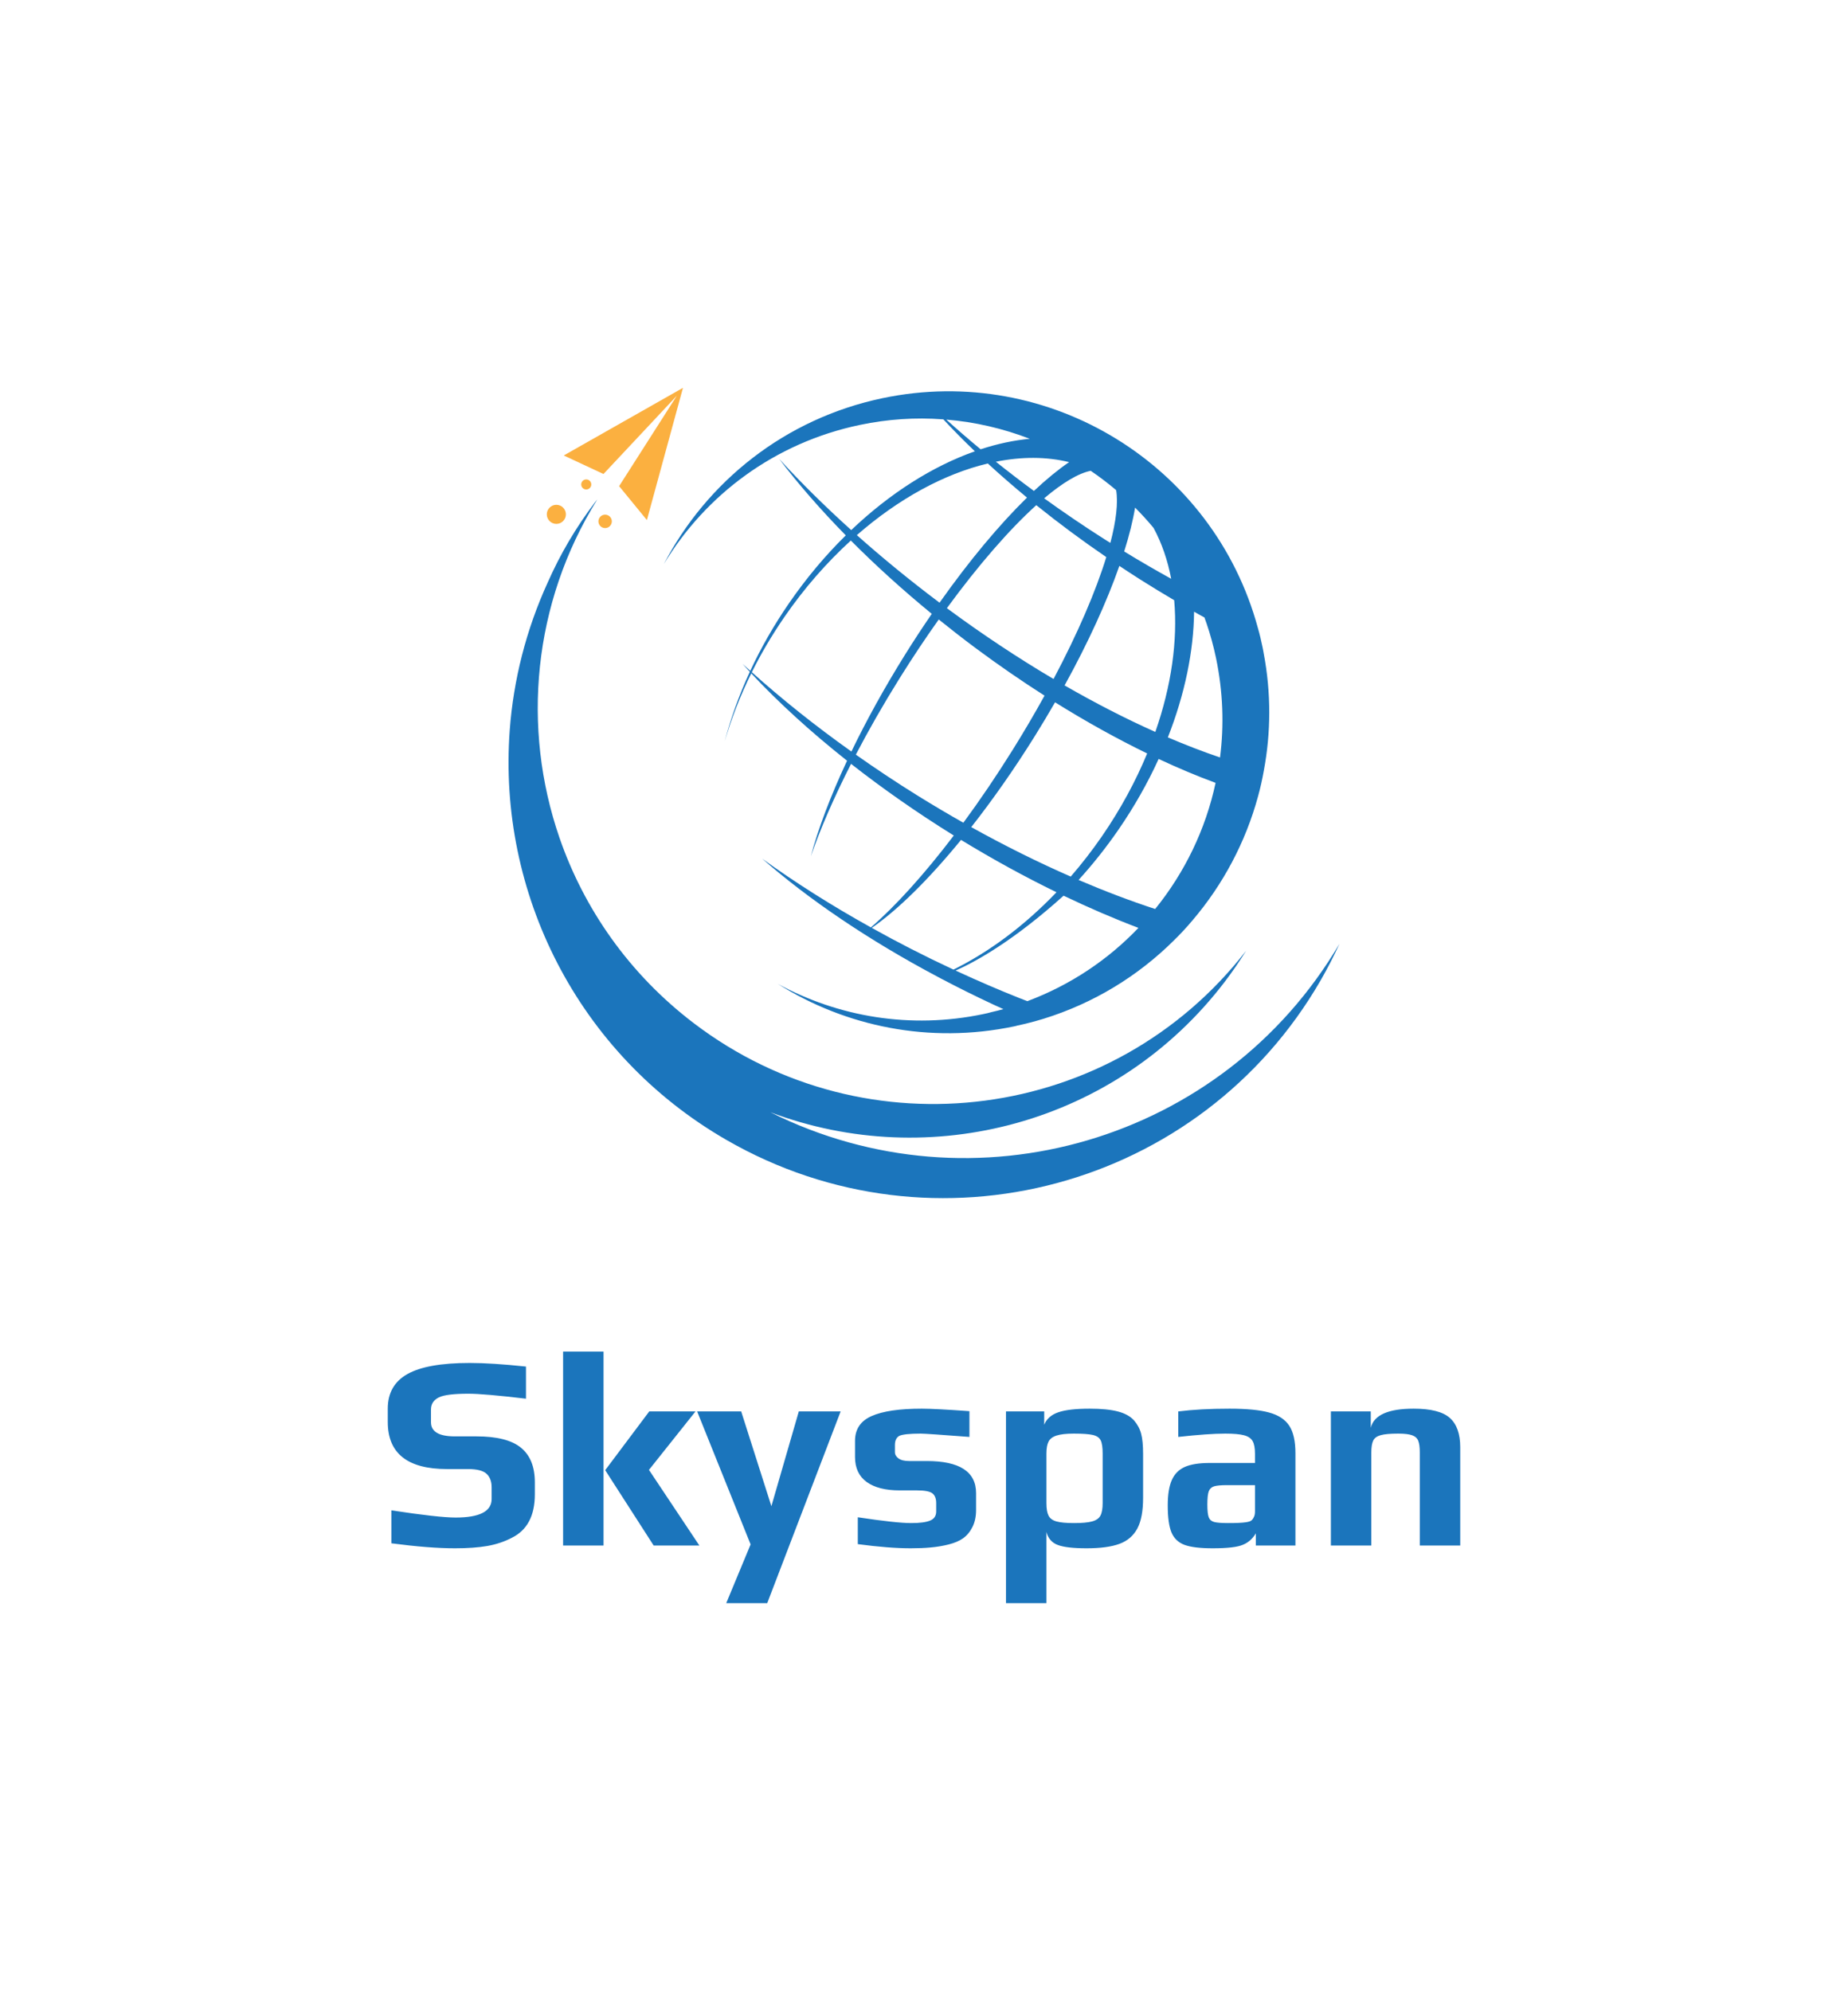 <svg xmlns="http://www.w3.org/2000/svg" viewBox="120.7 98.1 333.6 359.35"><rect x="120.7" y="98.1" width="333.6" height="359.35" fill="#333333" stroke="none"/><rect height="100%" width="100%" x="120.7" y="98.1" fill="#ffffff"></rect><svg xmlns="http://www.w3.org/2000/svg" xmlns:xlink="http://www.w3.org/1999/xlink" id="Layer_1" x="212.5" y="168.1" viewBox="397.472 399.535 165.055 160.93" xml:space="preserve" height="146.251" width="150" preserveAspectRatio="xMinYMin" style="overflow: visible;"><linearGradient id="SVGID_1_" gradientUnits="userSpaceOnUse" x1="0" y1="0" x2="0.707" y2="0.707" style=""><stop offset="0" style="stop-color: #DEDFE3;"></stop><stop offset="0.174" style="stop-color: #D8D9DD;"></stop><stop offset="0.352" style="stop-color: #C9CACD;"></stop><stop offset="0.532" style="stop-color: #B4B5B8;"></stop><stop offset="0.714" style="stop-color: #989A9C;"></stop><stop offset="0.895" style="stop-color: #797C7E;"></stop><stop offset="1" style="stop-color: #656B6C;"></stop></linearGradient><path class="st0" d="M449.474,543.402c31.693,11.967,68.749,2.38,90.311-25.966    c1.509-1.984,2.901-4.032,4.195-6.103    c-26.392,34.04-75.334,40.534-109.696,14.396    c-12.82-9.752-21.81-22.688-26.698-36.851    c-7.516-21.8-5.323-46.531,7.511-67.169c-0.142,0.186-0.299,0.36-0.441,0.547    c-3.814,5.014-6.928,10.343-9.369,15.865c-4.343,9.489-6.834,19.435-7.576,29.385    c-0.001,0.025-0.007,0.035-0.003,0.05c-2.377,32.079,13.313,64.204,43.042,81.344    c41.35,23.84,94.209,9.642,118.054-31.718    c1.369-2.375,2.601-4.803,3.723-7.242    C539.377,549.251,489.842,563.591,449.474,543.402z" style="fill: #1B75BC;"></path><path class="st0" d="M467.263,406.9c5.547-1.161,11.058-1.512,16.44-1.113l0.137,0.005    c1.955,2.103,4.046,4.222,6.262,6.347c-0.001,0-0.002,0.001-0.003,0.001    c-8.328,2.939-16.816,8.278-24.555,15.645    c-5.213-4.702-10.013-9.444-14.319-14.144    c3.756,4.948,8.204,10.06,13.237,15.195c-0.001,0.001-0.002,0.002-0.004,0.003    c-4.02,3.95-7.81,8.45-11.25,13.44c-3.027,4.396-5.605,8.912-7.714,13.458    c-0.513-0.462-1.044-0.924-1.546-1.386c0.472,0.526,0.963,1.054,1.453,1.582    c-0.001,0.002-0.002,0.004-0.003,0.006c-2.13,4.62-3.8,9.27-4.99,13.83    c1.3-4.479,3.049-9.017,5.278-13.526c5.36,5.737,11.765,11.598,19.029,17.348    c-3.281,7.006-5.728,13.478-7.2,18.979c1.888-5.438,4.595-11.679,7.996-18.354    c6.228,4.88,13.065,9.673,20.406,14.231    c-5.868,7.718-11.558,13.996-16.463,18.25    c-7.869-4.37-15.118-8.969-21.607-13.658    c9.19,8.05,21.1,16.17,34.88,23.47c0.2,0.12,0.4,0.22,0.6,0.32    c3.33,1.76,6.77,3.47,10.3,5.12c0.27,0.13,0.54,0.24,0.81,0.37    c0.44,0.21,0.88,0.41,1.32,0.6c0.005,0.002,0.01,0.004,0.015,0.007    c-0.767,0.212-1.543,0.407-2.33,0.584c-0.559,0.169-1.129,0.288-1.698,0.407    c-14.463,3.026-28.762,0.537-40.779-5.996    c13.483,8.475,30.133,11.946,46.924,8.433c0.198-0.041,0.421-0.088,0.614-0.154    l0.025-0.005c1.758-0.368,3.496-0.835,5.198-1.346    c10.051-3.111,18.841-8.543,25.924-15.583c1.289-1.252,2.533-2.598,3.691-3.978    c6.061-7.11,10.532-15.516,13.002-24.589c0.471-1.701,0.858-3.437,1.165-5.181    c1.402-7.505,1.467-15.351-0.037-23.283c-0.068-0.451-0.157-0.872-0.25-1.318    c-0.259-1.238-0.543-2.471-0.901-3.689    c-8.752-32.316-41.325-52.592-74.536-45.644    c-19.441,4.067-34.936,16.615-43.461,32.952    C436.595,420.812,450.323,410.444,467.263,406.9z M484.429,405.842    c5.746,0.476,11.323,1.781,16.584,3.817c-0.002,0-0.004,0-0.005,0    c-3.177,0.29-6.455,0.999-9.762,2.078    C488.88,409.777,486.608,407.81,484.429,405.842z M533.529,439.852    c-0-0.001-0-0.002-0-0.003v-0.01    c-0-0.001-0-0.002-0-0.002c0.003,0.007,0.006,0.013,0.009,0.02    C533.535,439.856,533.532,439.854,533.529,439.852z M525.95,467.876    c-5.815-2.597-11.862-5.694-18.023-9.239c4.716-8.551,8.406-16.68,10.88-23.736    c1.368,0.909,2.749,1.814,4.156,2.707c2.249,1.422,4.495,2.786,6.735,4.106    C530.408,449.702,529.158,458.709,525.95,467.876z M509.146,496.603    c-6.436-2.816-13.063-6.103-19.76-9.824    c4.227-5.384,8.518-11.484,12.655-18.121c1.395-2.238,2.722-4.463,3.992-6.668    c6.226,3.881,12.368,7.279,18.296,10.159v0    c-2.29,5.53-5.28,11.07-8.97,16.43c-1.96,2.84-4.04,5.52-6.21,8.02    C509.148,496.601,509.147,496.602,509.146,496.603z M521.926,423.319    c1.281,1.287,2.51,2.63,3.673,4.036c0,0.001,0,0,0,0.005    c1.64,3.02,2.8,6.42,3.5,10.099c-3.097-1.711-6.211-3.517-9.334-5.424    C520.773,428.843,521.499,425.916,521.926,423.319z M513.117,416.013    c1.748,1.189,3.434,2.468,5.049,3.836c0.415,2.505,0.002,6.091-1.147,10.48    c-0.366-0.23-0.732-0.45-1.098-0.682c-4.181-2.657-8.194-5.393-12.054-8.171    C507.498,418.403,510.667,416.498,513.117,416.013z M501.837,420.01    c-2.606-1.916-5.128-3.853-7.565-5.801c5.096-1.019,10.023-1.029,14.55,0.079    C506.654,415.769,504.307,417.693,501.837,420.01z M516.21,433.152    c-2.096,6.813-5.686,15.17-10.477,24.209    c-6.986-4.126-14.102-8.832-21.187-14.066    c6.272-8.585,12.439-15.65,17.759-20.458    C506.645,426.334,511.293,429.789,516.21,433.152z M492.676,414.56    c2.458,2.262,5.057,4.523,7.783,6.772c-5.462,5.346-11.449,12.49-17.37,20.875    c-5.834-4.381-11.328-8.877-16.428-13.419    C474.97,421.529,484.028,416.621,492.676,414.56z M445.798,456.011    c1.828-3.684,3.984-7.337,6.44-10.921c3.99-5.799,8.479-10.899,13.229-15.229    c4.854,4.879,10.238,9.772,16.08,14.56c-1.793,2.61-3.576,5.324-5.33,8.138    c-4.109,6.591-7.68,13.085-10.637,19.209    C458.342,466.621,451.716,461.317,445.798,456.011z M478.827,480.582    c-4.294-2.663-8.409-5.408-12.368-8.197c2.539-4.861,5.428-9.927,8.635-15.071    c2.583-4.143,5.213-8.086,7.836-11.776c2.367,1.91,4.797,3.804,7.304,5.671    c4.572,3.398,9.158,6.55,13.71,9.458c-1.936,3.504-4.035,7.088-6.293,10.71    c-3.24,5.197-6.552,10.072-9.832,14.53    C484.829,484.217,481.829,482.443,478.827,480.582z M485.589,514.95    c-5.55-2.59-10.88-5.32-15.96-8.16c-0.001-0-0.001-0.001-0.002-0.001    c5.165-3.57,11.327-9.635,17.727-17.472c6.374,3.891,12.734,7.362,18.962,10.396    c-0.002,0.002-0.005,0.005-0.007,0.007c-6.37,6.66-13.38,11.86-20.45,15.35    C485.769,515.03,485.679,514.99,485.589,514.95z M500.532,521.344    c-0.524-0.198-1.039-0.396-1.564-0.604c-4.07-1.62-8.18-3.39-12.34-5.31    c-0.113-0.054-0.232-0.11-0.347-0.162c4.121-1.824,11.623-6.016,21.438-14.867    c0.002-0.002,0.004-0.004,0.006-0.006c5.075,2.426,10.058,4.573,14.868,6.394    C516.558,513.122,509.077,518.142,500.532,521.344z M525.919,503.042    c-4.892-1.599-9.988-3.532-15.214-5.768c0.001-0.001,0.002-0.002,0.003-0.004    c2.78-3.05,5.42-6.37,7.89-9.94c3.17-4.6,5.849-9.339,8.009-14.089    c3.885,1.817,7.669,3.404,11.312,4.749    C535.947,487.217,531.795,495.789,525.919,503.042z M528.44,468.957    c3.378-8.597,5.128-17.144,5.209-24.962c0.326,0.184,0.653,0.374,0.978,0.556    c0.36,0.201,0.72,0.394,1.079,0.592c0.141,0.398,0.294,0.79,0.425,1.193    c0.744,2.197,1.374,4.469,1.867,6.822c1.399,6.687,1.632,13.359,0.805,19.787    C535.462,471.814,531.996,470.475,528.44,468.957z" style="fill: #1B75BC;"></path><polygon class="st1" points="430.904,401.102 419.439,419.061 424.955,425.796 432.122,399.535     408.444,412.965 416.332,416.647   " style="fill: #FBB040;"></polygon><circle class="st1" cx="416.659" cy="426.056" r="1.333" style="fill: #FBB040;"></circle><circle class="st1" cx="406.971" cy="424.661" r="1.896" style="fill: #FBB040;"></circle><circle class="st1" cx="412.909" cy="418.723" r="1" style="fill: #FBB040;"></circle></svg><svg y="342.05" viewBox="1.85 11.85 193.6 45.4" x="190.7" height="45.4" width="193.6" style="overflow: visible;"><g fill="#1B75BC" fill-opacity="1" style=""><path d="M14 47.35Q9.35 47.35 2.50 46.45L2.50 46.45L2.50 40.50Q11 41.80 14.10 41.80L14.10 41.80Q20.60 41.80 20.60 38.45L20.60 38.45L20.60 36.35Q20.60 34.75 19.68 33.90Q18.75 33.05 16.35 33.05L16.35 33.05L12.55 33.05Q1.85 33.05 1.85 24.55L1.85 24.55L1.85 22.15Q1.85 17.90 5.40 15.90Q8.95 13.90 16.65 13.90L16.65 13.90Q20.65 13.90 26.80 14.55L26.80 14.55L26.80 20.35Q19.25 19.45 16.40 19.45L16.40 19.45Q12.45 19.45 11.10 20.10L11.10 20.10Q9.65 20.80 9.65 22.30L9.65 22.30L9.65 24.60Q9.65 27.15 13.95 27.15L13.95 27.15L17.85 27.15Q23.40 27.15 25.90 29.20Q28.40 31.25 28.40 35.45L28.40 35.45L28.40 37.60Q28.40 43.40 24.25 45.45L24.25 45.45Q22.25 46.50 19.83 46.93Q17.40 47.35 14 47.35L14 47.35ZM33.50 46.85L33.50 11.85L40.80 11.85L40.80 46.85L33.50 46.85ZM49.85 46.85L41.10 33.25L49.05 22.65L57.40 22.65L49 33.20L58.10 46.85L49.85 46.85ZM62.95 57.25L67.35 46.65L57.70 22.65L65.65 22.65L71.10 39.75L76.05 22.65L83.60 22.65L70.35 57.25L62.95 57.25ZM96.25 47.35Q92.35 47.35 86.70 46.60L86.70 46.60L86.70 41.75Q93.65 42.80 96.35 42.80L96.35 42.80Q98.65 42.80 99.75 42.35Q100.85 41.90 100.85 40.70L100.85 40.70L100.85 39.20Q100.85 37.95 100.15 37.42Q99.45 36.90 97.40 36.90L97.40 36.90L94.25 36.90Q90.40 36.90 88.30 35.38Q86.20 33.85 86.20 30.90L86.20 30.90L86.20 27.95Q86.20 24.80 89.20 23.48Q92.20 22.15 98.25 22.15L98.25 22.15Q100.65 22.15 106.85 22.60L106.85 22.60L106.85 27.25Q99.05 26.65 98.05 26.65L98.05 26.65Q95.10 26.65 94.20 27.05L94.20 27.05Q93.40 27.50 93.40 28.70L93.40 28.70L93.40 30Q93.40 30.65 94.05 31.13Q94.70 31.60 95.95 31.60L95.95 31.60L99.15 31.60Q108.05 31.60 108.05 37.40L108.05 37.40L108.05 40.45Q108.05 42.20 107.40 43.50Q106.75 44.80 105.70 45.55L105.70 45.55Q104.70 46.25 103.13 46.65Q101.55 47.05 99.85 47.20L99.85 47.20Q98.30 47.35 96.25 47.35L96.25 47.35ZM113.45 57.25L113.45 22.65L120.35 22.65L120.35 25.05Q121 23.45 122.90 22.80Q124.80 22.15 128.55 22.15L128.55 22.15Q131.70 22.15 133.63 22.65Q135.55 23.15 136.55 24.25L136.55 24.25Q137.50 25.35 137.85 26.68Q138.20 28 138.20 30.30L138.20 30.30L138.20 38.25Q138.20 41.85 137.15 43.80Q136.10 45.75 133.93 46.55Q131.75 47.35 128 47.35L128 47.35Q124.40 47.35 122.80 46.75Q121.20 46.15 120.75 44.40L120.75 44.40L120.75 57.25L113.45 57.25ZM125.75 42.80Q127.90 42.80 129 42.50Q130.10 42.20 130.50 41.45Q130.90 40.70 130.90 39.20L130.90 39.20L130.90 30.25Q130.90 28.60 130.55 27.88Q130.20 27.15 129.15 26.90Q128.10 26.65 125.70 26.65L125.70 26.65Q123.65 26.65 122.58 27Q121.50 27.35 121.13 28.10Q120.75 28.85 120.75 30.25L120.75 30.25L120.75 39.20Q120.75 40.70 121.13 41.45Q121.50 42.20 122.55 42.50Q123.60 42.80 125.75 42.80L125.75 42.80ZM150.75 47.35Q147.35 47.35 145.67 46.73Q144 46.10 143.32 44.48Q142.65 42.85 142.65 39.60L142.65 39.60Q142.65 36.70 143.38 35.05Q144.10 33.40 145.72 32.67Q147.35 31.95 150.20 31.95L150.20 31.95L158.40 31.95L158.40 30.30Q158.40 28.75 157.97 28Q157.55 27.25 156.42 26.95Q155.30 26.65 153.05 26.65L153.05 26.65Q149.95 26.65 144.55 27.25L144.55 27.25L144.55 22.65Q148.50 22.15 153.80 22.15L153.80 22.15Q158.45 22.15 160.97 22.85Q163.50 23.55 164.60 25.25Q165.70 26.95 165.70 30.20L165.70 30.20L165.70 46.85L158.55 46.85L158.55 44.65Q157.70 46.10 156.25 46.70L156.25 46.70Q154.80 47.35 150.75 47.35L150.75 47.35ZM153.60 42.80Q155.80 42.80 156.75 42.65L156.75 42.65Q157.45 42.55 157.72 42.35Q158 42.15 158.20 41.70L158.20 41.70Q158.40 41.35 158.40 40.65L158.40 40.65L158.40 35.95L153.40 35.95Q151.70 35.95 151 36.17Q150.30 36.40 150.05 37.08Q149.80 37.75 149.80 39.45L149.80 39.45Q149.80 41.10 150.05 41.75Q150.30 42.40 151.02 42.60Q151.75 42.80 153.60 42.80L153.60 42.80ZM172.10 46.85L172.10 22.65L179.30 22.65L179.30 25.60Q180.15 22.15 187.05 22.15L187.05 22.15Q191.70 22.15 193.57 23.82Q195.45 25.50 195.45 29.10L195.45 29.10L195.45 46.85L188.15 46.85L188.15 30.05Q188.15 28.65 187.87 27.95Q187.60 27.25 186.77 26.95Q185.95 26.65 184.25 26.65L184.25 26.65Q182.10 26.65 181.10 26.93Q180.10 27.20 179.75 27.90Q179.40 28.60 179.40 30.05L179.40 30.05L179.40 46.85L172.10 46.85Z" transform="translate(0, 0)"></path></g></svg></svg>